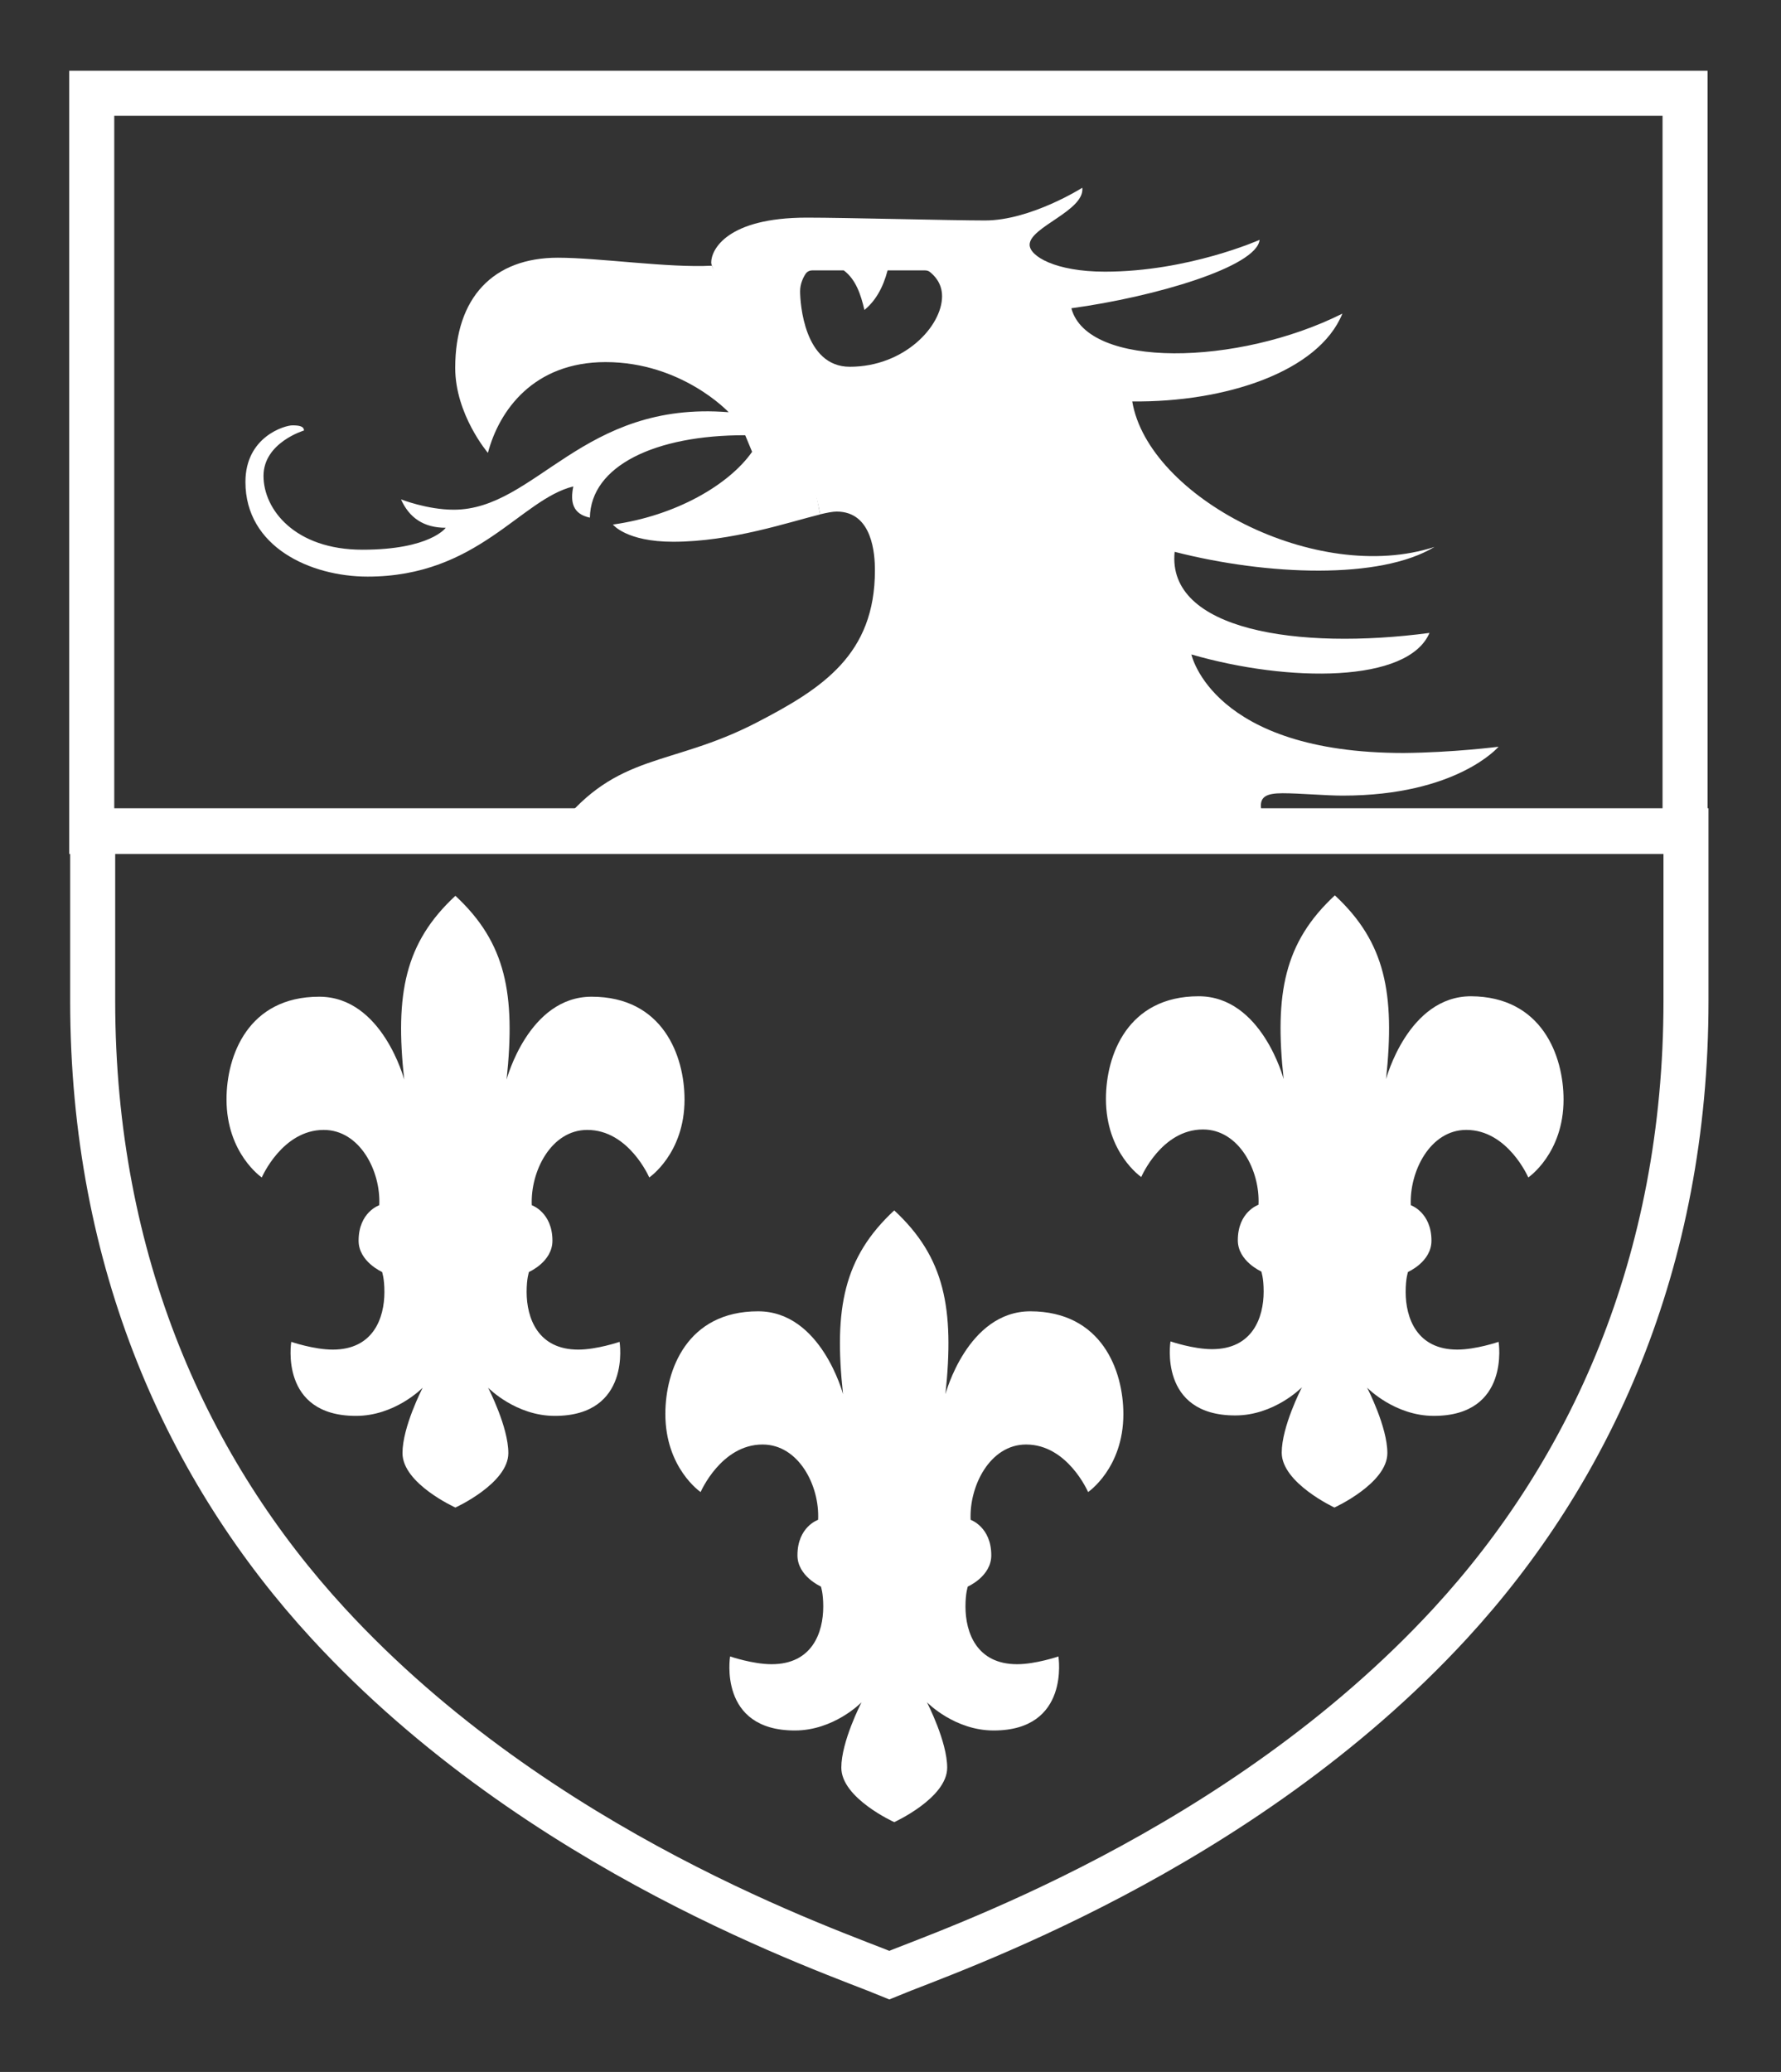 <?xml version="1.0" encoding="UTF-8" standalone="no"?>
<!DOCTYPE svg PUBLIC "-//W3C//DTD SVG 1.1//EN" "http://www.w3.org/Graphics/SVG/1.1/DTD/svg11.dtd">
<svg width="100%" height="100%" viewBox="0 0 239 278" version="1.1" xmlns="http://www.w3.org/2000/svg" xmlns:xlink="http://www.w3.org/1999/xlink" xml:space="preserve" xmlns:serif="http://www.serif.com/" style="fill-rule:evenodd;clip-rule:evenodd;">
    <rect x="0" y="0" width="239" height="278" fill="#333333" stroke="none"/>
    <g transform="matrix(1,0,0,1,-1540.57,-1528.68)">
        <g transform="matrix(-4.167,0,0,4.167,3319.84,681.287)">
            <rect x="372.725" y="206.362" width="51.311" height="23.767" style="fill:none;stroke:white;stroke-width:1.45px;"/>
        </g>
        <g transform="matrix(4.167,0,0,4.167,1766.82,1793.68)">
            <path d="M0,-36.845L0,-31.372C0,-22.919 -3.09,-16.212 -7.593,-11.321C-14.404,-3.928 -23.82,-0.762 -25.656,0C-27.499,-0.762 -36.914,-3.922 -43.725,-11.321C-48.228,-16.212 -51.311,-22.919 -51.311,-31.372L-51.311,-36.845L0,-36.845Z" style="fill:none;fill-rule:nonzero;stroke:white;stroke-width:1.45px;"/>
        </g>
        <g transform="matrix(4.167,0,0,4.167,1650.62,1571.6)">
            <path d="M0,6.264C-0.984,6.506 -2.854,7.144 -4.732,7.144C-6.242,7.144 -6.672,6.59 -6.672,6.59C-4.642,6.306 -2.931,5.308 -2.189,4.248L-2.411,3.714C-5.307,3.707 -7.386,4.698 -7.413,6.368C-7.968,6.25 -8.051,5.862 -7.947,5.363C-9.644,5.779 -11.016,8.266 -14.57,8.266C-16.413,8.266 -18.506,7.31 -18.506,5.218C-18.506,3.756 -17.231,3.396 -16.995,3.396C-16.76,3.396 -16.621,3.43 -16.621,3.562C-16.621,3.562 -17.924,3.95 -17.924,5.024C-17.924,6.098 -16.919,7.4 -14.737,7.4C-12.554,7.4 -12.055,6.694 -12.055,6.694C-12.769,6.694 -13.233,6.368 -13.496,5.779C-13.496,5.779 -12.651,6.112 -11.799,6.112C-9.152,6.112 -7.663,2.592 -2.945,2.973C-2.945,2.973 -4.448,1.359 -6.908,1.359C-9.229,1.359 -10.337,2.918 -10.697,4.282C-10.697,4.282 -11.75,3.049 -11.75,1.546C-11.75,-0.727 -10.517,-2.002 -8.446,-2.002C-7.115,-2.002 -4.884,-1.669 -3.485,-1.745C-3.36,-1.343 -2.202,-0.716 -2.486,1.965C-0.858,3.046 -0.312,4.476 0,6.264Z" style="fill:white;fill-rule:nonzero;"/>
        </g>
        <path d="M1741.67,1628.87C1741.67,1628.87 1736.1,1635.43 1720.74,1635.43C1718.49,1635.43 1714.94,1635.11 1712.69,1635.11C1710.46,1635.11 1709.77,1635.63 1709.77,1636.81C1709.77,1637.99 1711.01,1639.67 1711.01,1639.67L1615.52,1639.67C1623.45,1629.56 1630.5,1631.61 1642.02,1625.67C1650.97,1621.05 1657.98,1616.49 1657.98,1605.2C1657.98,1603.12 1657.69,1597.32 1652.85,1597.32C1652.33,1597.32 1651.58,1597.46 1650.62,1597.69C1649.32,1590.25 1645.14,1584.36 1638.38,1579.94C1639.56,1568.77 1636.62,1566 1636.1,1564.32C1636.04,1564.18 1636.01,1564.04 1636.01,1563.89C1636.01,1562.21 1638.09,1557.88 1648.86,1557.88C1654,1557.88 1668.2,1558.26 1672.76,1558.26C1678.88,1558.26 1685.81,1553.87 1685.81,1553.87C1686.16,1556.96 1678.74,1559.13 1678.74,1561.52C1678.74,1563.05 1682.2,1565.13 1688.84,1565.13C1700.04,1565.13 1709.6,1560.86 1709.6,1560.86C1709.23,1564.47 1695.57,1568.51 1684.34,1570.04C1686.5,1578.18 1706.71,1577.78 1720.71,1570.76C1717.54,1578.56 1705.01,1582.68 1692.51,1582.54C1694.67,1595.38 1717.25,1607.22 1733.07,1602.06C1725.79,1606.47 1710.7,1605.92 1698.2,1602.72C1697.13,1613.26 1714.8,1615.94 1732.4,1613.6C1729.52,1620.33 1713.53,1620.27 1700.45,1616.49C1700.45,1616.49 1703.25,1629.71 1728.94,1629.71C1735.64,1629.65 1741.67,1628.87 1741.67,1628.87ZM1653.8,1564.96L1649.56,1564.96C1649.2,1564.96 1648.86,1565.13 1648.66,1565.45C1648.34,1565.94 1647.94,1566.78 1647.94,1567.76C1647.94,1569.35 1648.48,1577.89 1654.61,1577.89C1661.91,1577.89 1666.99,1572.46 1666.99,1568.42C1666.99,1566.63 1665.89,1565.59 1665.34,1565.16C1665.17,1565.02 1664.94,1564.96 1664.71,1564.96L1659.68,1564.96C1659.05,1567.36 1658.01,1569.09 1656.57,1570.27C1656.08,1568.16 1655.41,1566.17 1653.8,1564.96Z" style="fill:white;fill-rule:nonzero;"/>
        <g transform="matrix(4.167,0,0,4.167,1632.43,1703.61)">
            <path d="M0,-6.575C0,-4.836 -1.136,-4.067 -1.136,-4.067C-1.136,-4.067 -1.794,-5.598 -3.132,-5.598C-4.296,-5.598 -4.968,-4.261 -4.919,-3.173C-4.919,-3.173 -4.254,-2.945 -4.254,-2.03C-4.254,-1.351 -5.009,-1.025 -5.009,-1.025C-5.009,-1.025 -5.085,-0.824 -5.085,-0.381C-5.085,0.457 -4.725,1.476 -3.423,1.476C-2.82,1.476 -2.092,1.226 -2.092,1.226C-2.092,1.226 -1.704,3.61 -4.178,3.61C-5.425,3.61 -6.298,2.73 -6.326,2.702C-6.305,2.744 -5.674,3.97 -5.674,4.808C-5.674,5.785 -7.379,6.561 -7.379,6.561C-7.379,6.561 -9.083,5.792 -9.083,4.808C-9.083,3.97 -8.453,2.744 -8.432,2.702C-8.46,2.73 -9.332,3.61 -10.58,3.61C-13.06,3.61 -12.665,1.226 -12.665,1.226C-12.665,1.226 -11.938,1.476 -11.328,1.476C-10.025,1.476 -9.665,0.464 -9.665,-0.381C-9.665,-0.824 -9.741,-1.025 -9.741,-1.025C-9.741,-1.025 -10.496,-1.358 -10.496,-2.03C-10.496,-2.951 -9.831,-3.173 -9.831,-3.173C-9.776,-4.268 -10.455,-5.598 -11.619,-5.598C-12.956,-5.598 -13.614,-4.067 -13.614,-4.067C-13.614,-4.067 -14.75,-4.836 -14.75,-6.582C-14.75,-7.995 -14.051,-9.887 -11.764,-9.887C-9.734,-9.887 -9.028,-7.219 -9.028,-7.219C-9.326,-9.977 -9.007,-11.626 -7.379,-13.136C-5.751,-11.626 -5.439,-9.977 -5.73,-7.219C-5.73,-7.219 -5.023,-9.887 -2.993,-9.887C-0.7,-9.887 0,-7.988 0,-6.575" style="fill:white;fill-rule:nonzero;"/>
        </g>
        <g transform="matrix(4.167,0,0,4.167,1750.39,1703.55)">
            <path d="M0,-6.561C0,-4.822 -1.136,-4.053 -1.136,-4.053C-1.136,-4.053 -1.794,-5.584 -3.132,-5.584C-4.296,-5.584 -4.968,-4.247 -4.919,-3.159C-4.919,-3.159 -4.254,-2.931 -4.254,-2.016C-4.254,-1.337 -5.009,-1.011 -5.009,-1.011C-5.009,-1.011 -5.085,-0.81 -5.085,-0.367C-5.085,0.471 -4.725,1.49 -3.423,1.49C-2.82,1.49 -2.092,1.24 -2.092,1.24C-2.092,1.24 -1.704,3.624 -4.178,3.624C-5.425,3.624 -6.298,2.744 -6.326,2.716C-6.305,2.758 -5.674,3.984 -5.674,4.822C-5.674,5.799 -7.379,6.575 -7.379,6.575C-7.379,6.575 -9.076,5.785 -9.076,4.808C-9.076,3.97 -8.446,2.744 -8.425,2.702C-8.453,2.73 -9.326,3.61 -10.573,3.61C-13.053,3.61 -12.658,1.226 -12.658,1.226C-12.658,1.226 -11.931,1.476 -11.321,1.476C-10.018,1.476 -9.658,0.464 -9.658,-0.381C-9.658,-0.824 -9.734,-1.025 -9.734,-1.025C-9.734,-1.025 -10.49,-1.358 -10.49,-2.03C-10.49,-2.951 -9.824,-3.173 -9.824,-3.173C-9.769,-4.268 -10.448,-5.598 -11.612,-5.598C-12.949,-5.598 -13.6,-4.067 -13.6,-4.067C-13.6,-4.067 -14.737,-4.836 -14.737,-6.582C-14.737,-7.995 -14.037,-9.887 -11.75,-9.887C-9.72,-9.887 -9.014,-7.219 -9.014,-7.219C-9.312,-9.977 -8.993,-11.626 -7.365,-13.136C-5.737,-11.626 -5.425,-9.977 -5.716,-7.219C-5.716,-7.219 -5.009,-9.887 -2.979,-9.887C-0.7,-9.873 0,-7.974 0,-6.561" style="fill:white;fill-rule:nonzero;"/>
        </g>
        <g transform="matrix(4.167,0,0,4.167,1691.32,1745.82)">
            <path d="M0,-6.575C0,-4.836 -1.136,-4.067 -1.136,-4.067C-1.136,-4.067 -1.794,-5.598 -3.132,-5.598C-4.296,-5.598 -4.968,-4.261 -4.919,-3.173C-4.919,-3.173 -4.254,-2.945 -4.254,-2.03C-4.254,-1.351 -5.009,-1.025 -5.009,-1.025C-5.009,-1.025 -5.085,-0.824 -5.085,-0.381C-5.085,0.457 -4.725,1.476 -3.423,1.476C-2.82,1.476 -2.092,1.226 -2.092,1.226C-2.092,1.226 -1.704,3.61 -4.178,3.61C-5.425,3.61 -6.298,2.73 -6.326,2.702C-6.305,2.744 -5.674,3.97 -5.674,4.808C-5.674,5.785 -7.379,6.561 -7.379,6.561C-7.379,6.561 -9.083,5.792 -9.083,4.808C-9.083,3.97 -8.453,2.744 -8.432,2.702C-8.46,2.73 -9.332,3.61 -10.58,3.61C-13.06,3.61 -12.665,1.226 -12.665,1.226C-12.665,1.226 -11.938,1.476 -11.328,1.476C-10.025,1.476 -9.665,0.464 -9.665,-0.381C-9.665,-0.824 -9.741,-1.025 -9.741,-1.025C-9.741,-1.025 -10.496,-1.358 -10.496,-2.03C-10.496,-2.951 -9.831,-3.173 -9.831,-3.173C-9.776,-4.268 -10.455,-5.598 -11.619,-5.598C-12.956,-5.598 -13.614,-4.067 -13.614,-4.067C-13.614,-4.067 -14.75,-4.836 -14.75,-6.582C-14.75,-7.995 -14.051,-9.887 -11.764,-9.887C-9.734,-9.887 -9.028,-7.219 -9.028,-7.219C-9.326,-9.977 -9.007,-11.626 -7.379,-13.136C-5.751,-11.626 -5.439,-9.977 -5.73,-7.219C-5.73,-7.219 -5.023,-9.887 -2.993,-9.887C-0.7,-9.88 0,-7.988 0,-6.575" style="fill:white;fill-rule:nonzero;"/>
        </g>
    </g>
</svg>
